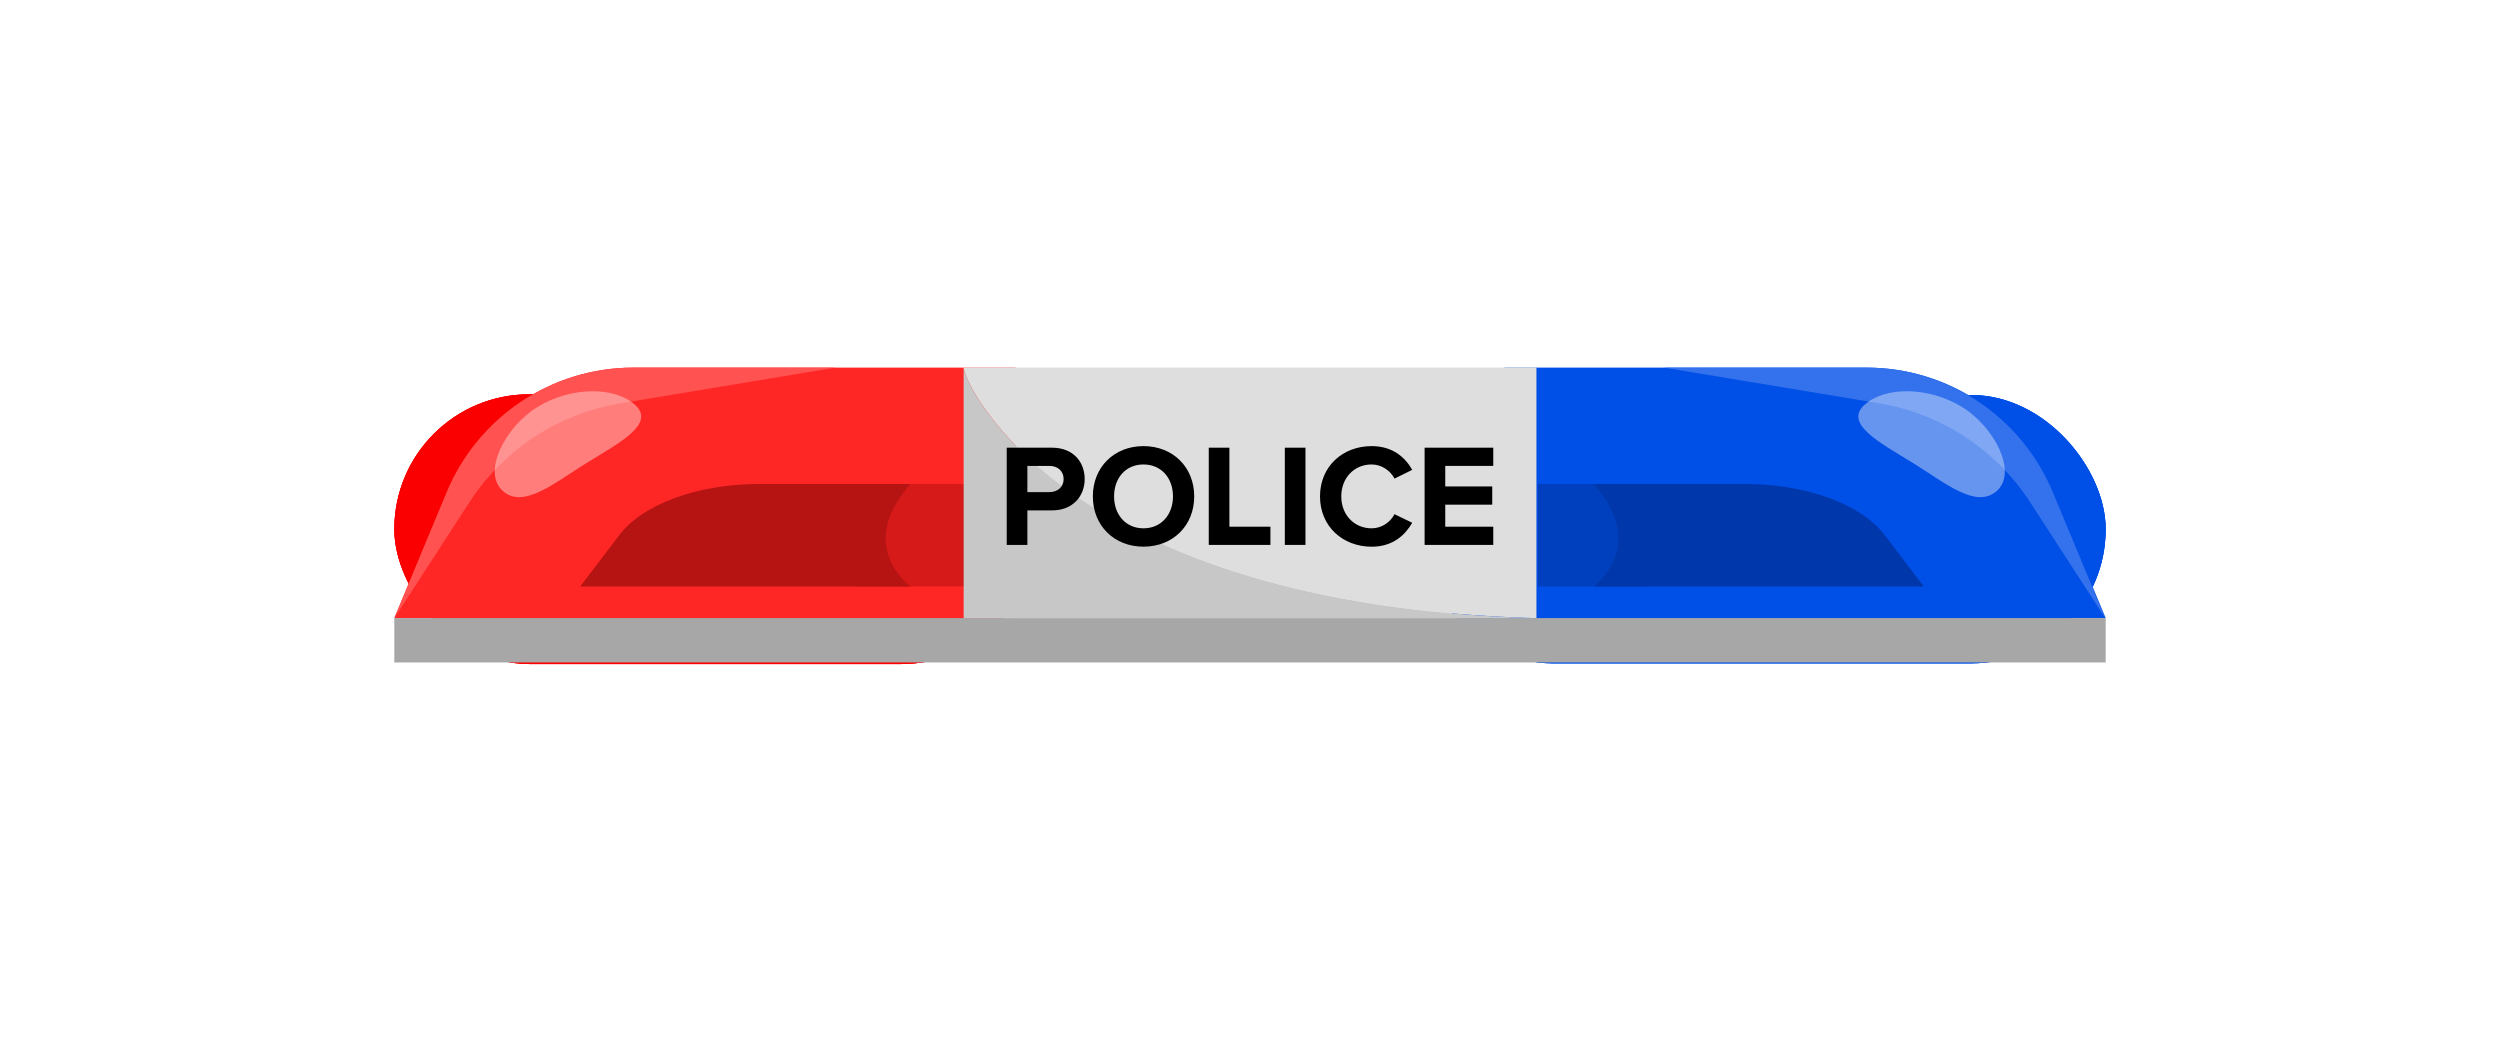 <?xml version="1.0" encoding="UTF-8"?> <svg xmlns="http://www.w3.org/2000/svg" width="1585" height="671" viewBox="0 0 1585 671" fill="none"> <g filter="url(#filter0_f_68_122)"> <rect x="250" y="250" width="407" height="171" rx="85.5" fill="#FA0000"></rect> </g> <g filter="url(#filter1_f_68_122)"> <rect x="250" y="250" width="407" height="171" rx="85.5" fill="#FA0000"></rect> </g> <g filter="url(#filter2_f_68_122)"> <rect x="250" y="250" width="407" height="171" rx="85.5" fill="#FA0000"></rect> </g> <g filter="url(#filter3_f_68_122)"> <rect x="899" y="250.465" width="436" height="170.084" rx="85.042" fill="#004FE7"></rect> </g> <g filter="url(#filter4_f_68_122)"> <rect x="899" y="250.465" width="436" height="170.084" rx="85.042" fill="#004FE7"></rect> </g> <g filter="url(#filter5_f_68_122)"> <rect x="899" y="250.465" width="436" height="170.084" rx="85.042" fill="#004FE7"></rect> </g> <path d="M643.873 233.057V391.86H250L283.231 312.031C303.146 264.219 349.805 233.057 401.529 233.057H643.873Z" fill="#FF2725"></path> <path d="M1335 391.86L1301.77 312.031C1281.85 264.19 1235.2 233.057 1183.47 233.057H953.76V391.86H1335Z" fill="#004FE7"></path> <path d="M974.101 233V391.917C675.851 383.849 610.955 243.492 610.955 233H974.101Z" fill="#DEDEDE"></path> <path d="M612.549 306.842H544.637V371.817H612.549V306.842Z" fill="#D61919"></path> <path d="M974.949 371.838H1042.86V306.863H974.949V371.838Z" fill="#0040BE"></path> <path d="M577.242 306.842H481.135C442.47 306.842 407.561 319.586 392.681 339.173L367.844 371.846H577.27C577.242 371.817 541.934 346.614 577.242 306.842Z" fill="#B61313"></path> <path d="M1010.29 306.842H1106.4C1145.06 306.842 1179.97 319.586 1194.85 339.173L1219.69 371.846H1010.26C1010.29 371.817 1045.6 346.614 1010.29 306.842Z" fill="#0038AB"></path> <path d="M1335 391.86H250V420H1335V391.86Z" fill="#A7A7A7"></path> <path d="M974.101 391.917H610.955V233C610.955 243.492 675.851 383.849 974.101 391.917Z" fill="#C7C7C7"></path> <path d="M638.268 345.474V283.834H667.031C680.403 283.834 687.687 292.901 687.687 303.706C687.687 314.426 680.318 323.578 667.031 323.578H651.355V345.474H638.268ZM674.343 303.706C674.343 298.546 670.474 295.381 665.296 295.381H651.355V312.003H665.296C670.474 312.031 674.343 308.809 674.343 303.706Z" fill="black"></path> <path d="M692.865 314.711C692.865 296.122 706.436 282.836 724.958 282.836C743.593 282.836 757.136 296.151 757.136 314.711C757.136 333.3 743.565 346.586 724.958 346.586C706.408 346.586 692.865 333.3 692.865 314.711ZM743.678 314.711C743.678 303.164 736.31 294.469 724.958 294.469C713.606 294.469 706.322 303.164 706.322 314.711C706.322 326.172 713.606 334.953 724.958 334.953C736.31 334.953 743.678 326.172 743.678 314.711Z" fill="black"></path> <path d="M766.354 345.474V283.834H779.441V333.927H805.445V345.474H766.354Z" fill="black"></path> <path d="M814.578 345.474V283.834H827.665V345.474H814.578Z" fill="black"></path> <path d="M836.883 314.711C836.883 295.78 851.165 282.836 869.63 282.836C883.201 282.836 891.025 290.221 895.349 297.89L884.111 303.421C881.522 298.432 876.003 294.469 869.63 294.469C858.477 294.469 850.369 303.05 850.369 314.711C850.369 326.343 858.477 334.953 869.63 334.953C876.003 334.953 881.522 331.076 884.111 326.001L895.349 331.447C890.911 339.116 883.172 346.614 869.63 346.614C851.194 346.586 836.883 333.67 836.883 314.711Z" fill="black"></path> <path d="M903.201 345.474V283.834H946.731V295.381H916.289V308.41H946.077V319.957H916.289V333.927H946.731V345.474H903.201Z" fill="black"></path> <path d="M529.785 233.057L393.221 255.723C353.959 262.252 319.249 285.032 297.57 318.474L250 391.86L283.231 312.031C303.146 264.219 349.805 233.057 401.529 233.057H529.785Z" fill="#FF5251"></path> <path opacity="0.5" d="M318.709 311.204C331.967 323.121 352.053 305.673 372.737 293.014C393.421 280.356 415.811 268.495 402.553 256.607C389.295 244.689 361.584 245.288 340.9 257.947C320.245 270.605 305.479 299.287 318.709 311.204Z" fill="#FFD4D3"></path> <path d="M1054.93 233.057L1191.49 255.723C1230.76 262.252 1265.47 285.032 1287.15 318.474L1334.71 391.86L1301.48 312.031C1281.57 264.219 1234.91 233.057 1183.19 233.057H1054.93Z" fill="#3372EC"></path> <path opacity="0.5" d="M1266.01 311.204C1252.75 323.121 1232.66 305.673 1211.98 293.014C1191.29 280.356 1168.9 268.495 1182.16 256.607C1195.42 244.689 1223.13 245.288 1243.81 257.947C1264.47 270.605 1279.26 299.315 1266.01 311.204Z" fill="#CCDCFA"></path> <defs> <filter id="filter0_f_68_122" x="0" y="0" width="907" height="671" filterUnits="userSpaceOnUse" color-interpolation-filters="sRGB"> <feFlood flood-opacity="0" result="BackgroundImageFix"></feFlood> <feBlend mode="normal" in="SourceGraphic" in2="BackgroundImageFix" result="shape"></feBlend> <feGaussianBlur stdDeviation="125" result="effect1_foregroundBlur_68_122"></feGaussianBlur> </filter> <filter id="filter1_f_68_122" x="100" y="100" width="707" height="471" filterUnits="userSpaceOnUse" color-interpolation-filters="sRGB"> <feFlood flood-opacity="0" result="BackgroundImageFix"></feFlood> <feBlend mode="normal" in="SourceGraphic" in2="BackgroundImageFix" result="shape"></feBlend> <feGaussianBlur stdDeviation="75" result="effect1_foregroundBlur_68_122"></feGaussianBlur> </filter> <filter id="filter2_f_68_122" x="200" y="200" width="507" height="271" filterUnits="userSpaceOnUse" color-interpolation-filters="sRGB"> <feFlood flood-opacity="0" result="BackgroundImageFix"></feFlood> <feBlend mode="normal" in="SourceGraphic" in2="BackgroundImageFix" result="shape"></feBlend> <feGaussianBlur stdDeviation="25" result="effect1_foregroundBlur_68_122"></feGaussianBlur> </filter> <filter id="filter3_f_68_122" x="649" y="0.465" width="936" height="670.084" filterUnits="userSpaceOnUse" color-interpolation-filters="sRGB"> <feFlood flood-opacity="0" result="BackgroundImageFix"></feFlood> <feBlend mode="normal" in="SourceGraphic" in2="BackgroundImageFix" result="shape"></feBlend> <feGaussianBlur stdDeviation="125" result="effect1_foregroundBlur_68_122"></feGaussianBlur> </filter> <filter id="filter4_f_68_122" x="749" y="100.465" width="736" height="470.084" filterUnits="userSpaceOnUse" color-interpolation-filters="sRGB"> <feFlood flood-opacity="0" result="BackgroundImageFix"></feFlood> <feBlend mode="normal" in="SourceGraphic" in2="BackgroundImageFix" result="shape"></feBlend> <feGaussianBlur stdDeviation="75" result="effect1_foregroundBlur_68_122"></feGaussianBlur> </filter> <filter id="filter5_f_68_122" x="849" y="200.465" width="536" height="270.084" filterUnits="userSpaceOnUse" color-interpolation-filters="sRGB"> <feFlood flood-opacity="0" result="BackgroundImageFix"></feFlood> <feBlend mode="normal" in="SourceGraphic" in2="BackgroundImageFix" result="shape"></feBlend> <feGaussianBlur stdDeviation="25" result="effect1_foregroundBlur_68_122"></feGaussianBlur> </filter> </defs> </svg> 